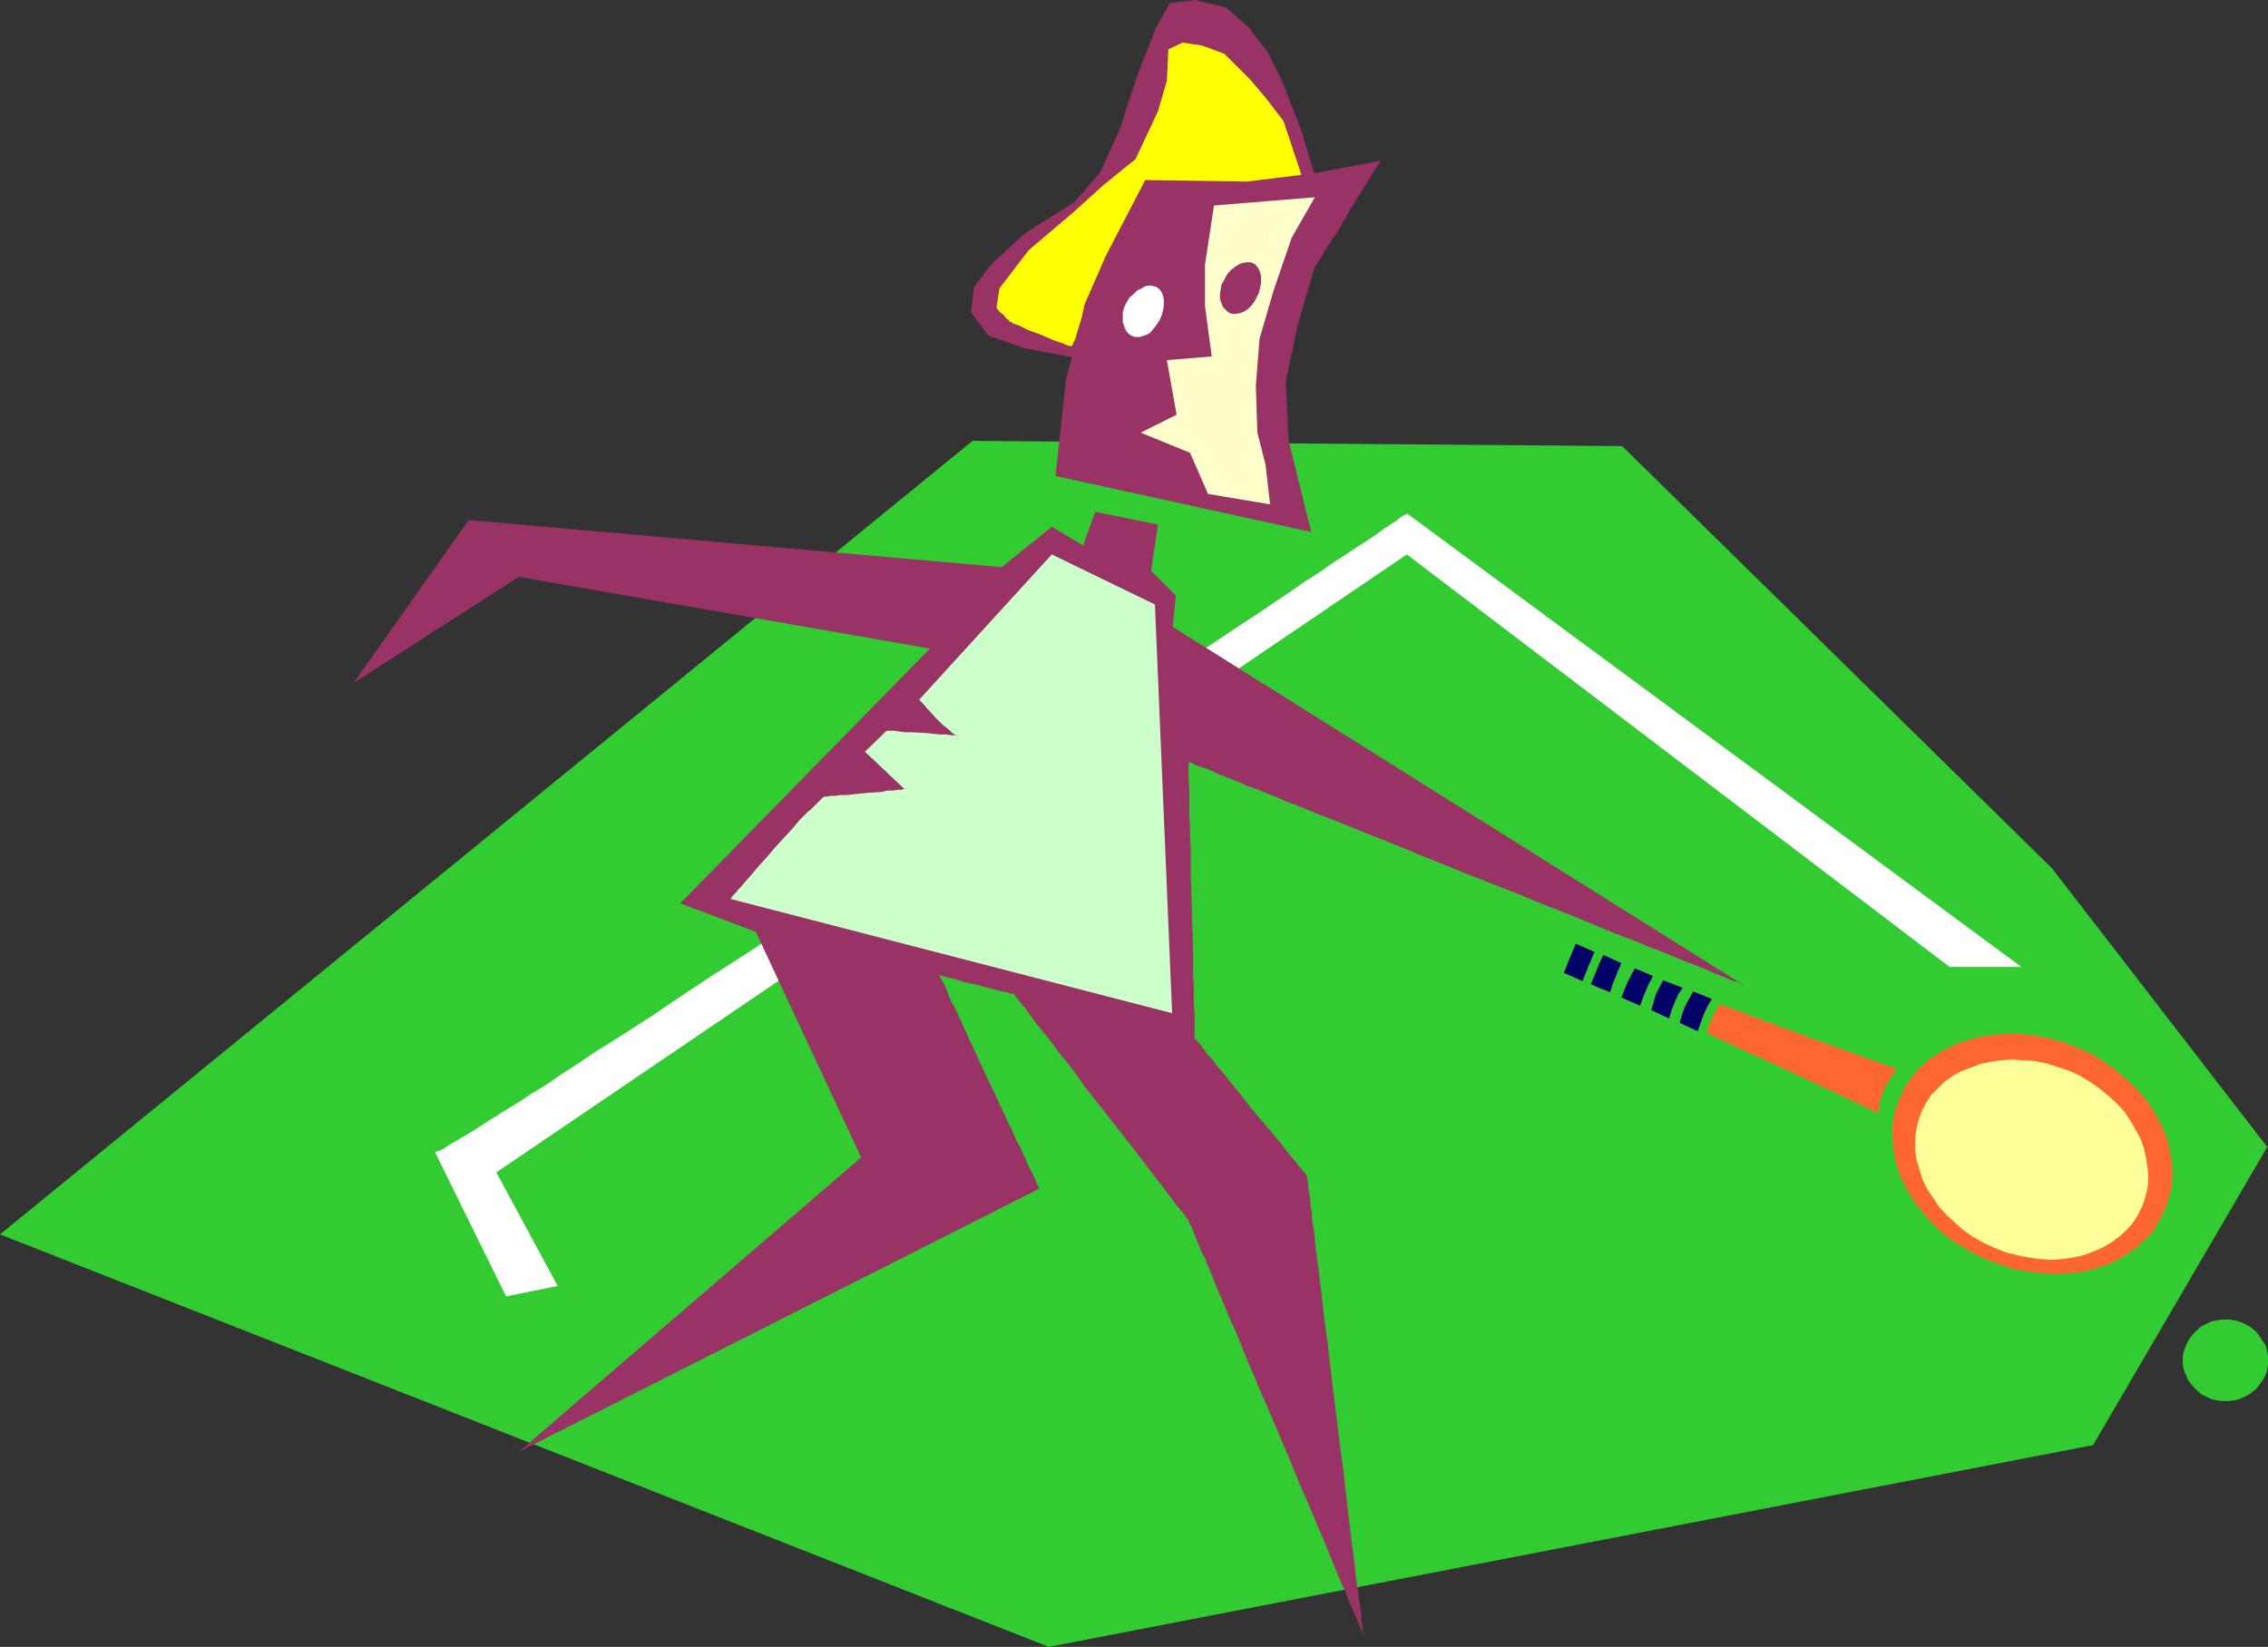 <?xml version="1.0" encoding="UTF-8" standalone="no"?>
<svg
   version="1.0"
   width="129.724mm"
   height="94.223mm"
   id="svg19"
   sodipodi:docname="Tennis 028.wmf"
   xmlns:inkscape="http://www.inkscape.org/namespaces/inkscape"
   xmlns:sodipodi="http://sodipodi.sourceforge.net/DTD/sodipodi-0.dtd"
   xmlns="http://www.w3.org/2000/svg"
   xmlns:svg="http://www.w3.org/2000/svg">
  <rect width="100%" height="100%" fill="#333333" stroke="none"/>
  <sodipodi:namedview
     id="namedview19"
     pagecolor="#ffffff"
     bordercolor="#000000"
     borderopacity="0.25"
     inkscape:showpageshadow="2"
     inkscape:pageopacity="0.0"
     inkscape:pagecheckerboard="0"
     inkscape:deskcolor="#d1d1d1"
     inkscape:document-units="mm" />
  <defs
     id="defs1">
    <pattern
       id="WMFhbasepattern"
       patternUnits="userSpaceOnUse"
       width="6"
       height="6"
       x="0"
       y="0" />
  </defs>
  <path
     style="fill:#32cc32;fill-opacity:1;fill-rule:evenodd;stroke:none"
     d="M 210.241,95.331 0,266.928 226.725,356.119 452.479,312.493 490.132,248.023 443.591,187.754 350.672,96.462 Z"
     id="path1" />
  <path
     style="fill:#ffffff;fill-opacity:1;fill-rule:evenodd;stroke:none"
     d="m 94.051,249.154 h 0.162 l 0.162,-0.162 0.646,-0.162 0.97,-0.485 1.131,-0.808 1.454,-0.808 1.616,-0.969 1.939,-1.131 2.262,-1.454 2.262,-1.454 2.586,-1.616 2.909,-1.777 2.909,-1.939 3.232,-1.939 3.232,-2.262 3.555,-2.262 3.555,-2.424 3.878,-2.424 4.04,-2.585 4.04,-2.585 4.04,-2.747 4.363,-2.908 4.363,-2.908 4.525,-2.908 4.525,-2.908 9.373,-6.302 9.534,-6.302 19.554,-12.765 9.534,-6.625 9.696,-6.302 9.534,-6.302 9.211,-6.14 4.525,-3.07 4.363,-2.908 4.363,-2.908 4.202,-2.908 4.202,-2.747 3.878,-2.585 3.878,-2.585 3.717,-2.424 3.555,-2.424 3.394,-2.262 3.232,-2.262 3.07,-1.939 2.747,-1.939 2.747,-1.777 2.424,-1.616 2.262,-1.454 1.939,-1.293 1.778,-1.293 1.454,-0.969 1.293,-0.808 0.97,-0.808 0.808,-0.485 h 0.162 l 0.323,-0.162 v -0.162 0 l 132.835,98.078 h -15.514 l -117.321,-89.191 -196.829,133.625 13.251,24.56 -11.15,2.262 z"
     id="path2" />
  <path
     style="fill:#ffffff;fill-opacity:1;fill-rule:evenodd;stroke:none"
     d="m 257.752,90.322 -10.504,2.908 12.282,5.009 z"
     id="path3" />
  <path
     style="fill:#ff6632;fill-opacity:1;fill-rule:evenodd;stroke:none"
     d="m 467.993,261.595 0.808,-2.262 0.646,-2.585 0.162,-2.424 v -2.585 l -0.485,-2.424 -0.485,-2.585 -0.97,-2.424 -1.131,-2.424 -1.454,-2.424 -1.616,-2.262 -1.939,-2.101 -2.101,-1.939 -2.262,-1.939 -2.586,-1.777 -2.586,-1.616 -2.909,-1.293 -3.07,-1.131 -2.909,-0.808 -3.07,-0.646 -2.909,-0.323 -2.909,-0.162 -2.909,0.323 -2.747,0.323 -2.586,0.646 -2.586,0.808 -2.424,1.131 -2.262,1.293 -2.101,1.454 -1.778,1.616 -1.616,1.939 -1.454,2.101 -1.131,2.424 -0.808,2.262 -0.646,2.424 -0.162,2.585 0.162,2.585 0.323,2.424 0.646,2.585 0.808,2.424 1.293,2.424 1.293,2.262 1.778,2.262 1.778,2.101 2.101,2.101 2.262,1.939 2.586,1.616 2.747,1.616 2.747,1.293 3.07,1.131 2.909,0.969 3.07,0.485 3.07,0.323 2.909,0.162 2.747,-0.162 2.909,-0.323 2.586,-0.646 2.586,-0.808 2.424,-1.131 2.101,-1.293 2.101,-1.454 1.939,-1.777 1.616,-1.777 1.293,-2.262 z"
     id="path4" />
  <path
     style="fill:#ffff99;fill-opacity:1;fill-rule:evenodd;stroke:none"
     d="m 463.145,260.788 0.646,-1.939 0.485,-2.101 0.162,-2.101 -0.162,-1.939 -0.323,-2.262 -0.485,-2.101 -0.646,-1.939 -1.131,-2.101 -1.131,-1.939 -1.293,-1.939 -1.616,-1.777 -1.778,-1.616 -1.939,-1.616 -2.101,-1.454 -2.101,-1.293 -2.424,-1.131 -2.424,-0.808 -2.586,-0.808 -2.424,-0.485 -2.586,-0.162 -2.262,-0.162 -2.424,0.162 -2.262,0.323 -2.262,0.485 -2.101,0.808 -2.101,0.808 -1.778,0.969 -1.778,1.293 -1.454,1.454 -1.454,1.454 -1.131,1.777 -0.97,1.939 -0.646,1.939 -0.485,2.101 -0.162,2.101 v 2.101 l 0.323,2.101 0.646,2.101 0.646,2.101 0.97,1.939 1.293,1.939 1.293,1.939 1.616,1.777 1.778,1.616 1.778,1.616 2.101,1.454 2.262,1.293 2.424,1.131 2.424,0.969 2.586,0.646 2.424,0.485 2.424,0.323 2.424,0.162 2.424,-0.162 2.262,-0.323 2.262,-0.485 2.101,-0.808 1.939,-0.808 1.939,-1.131 1.778,-1.293 1.454,-1.293 1.454,-1.616 1.131,-1.777 z"
     id="path5" />
  <path
     style="fill:#ff6632;fill-opacity:1;fill-rule:evenodd;stroke:none"
     d="m 406.1,240.752 0.323,-2.585 0.323,-1.293 0.485,-1.131 0.646,-1.293 0.646,-1.131 0.808,-1.131 0.808,-0.969 -19.23,-6.948 -9.534,-3.555 -9.534,-3.555 -0.97,1.454 -0.808,1.616 -0.646,1.454 -0.323,1.777 9.373,4.363 9.211,4.201 9.211,4.363 z"
     id="path6" />
  <path
     style="fill:#000066;fill-opacity:1;fill-rule:evenodd;stroke:none"
     d="m 366.993,222.978 0.646,-1.777 0.646,-1.777 0.808,-1.777 0.97,-1.616 -1.939,-0.808 -2.101,-0.808 -0.97,1.777 -0.808,1.454 -0.646,1.777 -0.485,1.777 2.101,0.969 z"
     id="path7" />
  <path
     style="fill:#000066;fill-opacity:1;fill-rule:evenodd;stroke:none"
     d="m 360.852,220.231 0.485,-1.777 0.646,-1.616 0.808,-1.777 0.97,-1.454 -2.101,-0.808 -2.101,-0.808 -0.808,1.454 -0.808,1.616 -0.97,3.393 z"
     id="path8" />
  <path
     style="fill:#000066;fill-opacity:1;fill-rule:evenodd;stroke:none"
     d="m 354.55,217.485 0.646,-1.777 0.646,-1.616 0.646,-1.454 0.485,-0.808 0.323,-0.808 -1.939,-0.808 -1.939,-0.808 -0.808,1.454 -0.808,1.616 -0.646,1.616 -0.646,1.616 z"
     id="path9" />
  <path
     style="fill:#000066;fill-opacity:1;fill-rule:evenodd;stroke:none"
     d="m 348.086,214.576 0.485,-1.616 0.646,-1.616 0.646,-1.616 0.646,-1.454 -3.878,-1.777 -0.808,1.616 -0.646,1.616 -0.646,1.616 -0.646,1.454 2.101,0.969 0.97,0.323 z"
     id="path10" />
  <path
     style="fill:#000066;fill-opacity:1;fill-rule:evenodd;stroke:none"
     d="m 342.107,212.152 1.293,-3.232 1.293,-3.07 -4.04,-1.777 -1.293,3.07 -1.293,3.232 z"
     id="path11" />
  <path
     style="fill:#32cc32;fill-opacity:1;fill-rule:evenodd;stroke:none"
     d="m 481.083,285.347 h -0.808 l -0.97,0.162 -0.97,0.162 -0.808,0.323 -1.616,0.808 -1.293,1.131 -1.131,1.293 -0.485,0.808 -0.323,0.646 -0.323,0.808 -0.323,0.969 -0.162,0.808 v 0.969 0.808 l 0.162,0.969 0.323,0.808 0.323,0.808 0.323,0.808 0.485,0.646 1.131,1.293 1.293,1.131 1.616,0.808 0.808,0.323 0.97,0.162 0.97,0.162 h 0.808 0.97 l 0.97,-0.162 0.808,-0.162 0.808,-0.323 1.616,-0.808 1.454,-1.131 0.97,-1.293 0.485,-0.646 0.485,-0.808 0.323,-0.808 0.162,-0.808 0.162,-0.969 v -0.808 -0.969 l -0.162,-0.808 -0.162,-0.969 -0.323,-0.808 -0.485,-0.646 -0.485,-0.808 -0.97,-1.293 -1.454,-1.131 -1.616,-0.808 -0.808,-0.323 -0.808,-0.162 -0.97,-0.162 z"
     id="path12" />
  <path
     style="fill:#993265;fill-opacity:1;fill-rule:evenodd;stroke:none"
     d="m 284.092,37.486 14.382,-2.747 -6.949,11.149 v 0.162 l -0.323,0.485 -0.323,0.646 -0.485,0.646 -0.485,0.969 -0.646,1.131 -1.454,2.101 -1.454,2.262 -0.485,0.969 -0.646,0.969 -0.485,0.808 -0.485,0.646 -0.162,0.323 v 0.162 l -3.555,12.118 -2.586,12.28 0.646,12.765 4.848,19.713 -55.267,-12.118 2.262,-20.844 1.293,-4.847 -10.342,-1.939 -7.757,-2.747 -3.717,-5.009 0.646,-5.494 3.717,-4.847 7.11,-6.625 10.989,-6.948 5.494,-6.463 4.202,-9.21 3.717,-11.472 4.04,-10.341 3.07,-5.494 L 258.398,0 l 6.626,1.616 4.848,4.201 4.202,5.494 3.07,6.14 4.202,10.826 z"
     id="path13" />
  <path
     style="fill:#ffff00;fill-opacity:1;fill-rule:evenodd;stroke:none"
     d="m 281.345,37.809 -3.878,-11.634 -3.717,-4.847 -3.555,-4.201 -5.494,-5.494 -4.848,-1.777 -4.202,-0.646 -3.07,1.454 -0.323,6.786 -1.939,6.625 -4.848,10.341 -6.787,5.494 -6.626,5.978 -9.696,8.24 -6.302,8.24 -0.646,4.201 0.162,0.162 0.323,0.485 0.485,0.485 0.646,0.485 0.485,0.646 0.485,0.323 0.323,0.485 h 0.162 v 0 h 0.162 l 0.323,0.323 0.646,0.162 0.808,0.323 0.97,0.485 0.97,0.485 2.262,0.808 2.262,0.969 1.131,0.485 0.97,0.323 0.97,0.323 0.646,0.323 0.646,0.162 h 0.323 0.162 l 0.162,-0.323 0.162,-0.485 0.323,-0.485 0.485,-1.616 0.485,-1.616 0.485,-1.616 0.323,-1.454 0.162,-0.646 v -0.485 l 0.162,-0.162 v -0.162 l 4.525,-10.341 8.565,-16.481 21.978,0.323 z"
     id="path14" />
  <path
     style="fill:#ffffcc;fill-opacity:1;fill-rule:evenodd;stroke:none"
     d="m 284.254,42.657 -21.816,1.777 -1.939,12.765 v 9.048 l 1.454,10.826 -9.696,0.808 2.101,11.795 -7.757,3.878 10.666,4.363 3.878,8.887 13.413,2.262 -0.97,-8.564 -1.778,-6.948 -0.323,-10.179 0.808,-10.179 3.07,-10.503 3.878,-11.31 z"
     id="path15" />
  <path
     style="fill:#993265;fill-opacity:1;fill-rule:evenodd;stroke:none"
     d="m 250.318,113.428 -13.574,-2.747 -2.586,7.271 -6.787,-4.039 -10.827,8.725 -115.221,-10.179 -24.886,35.224 35.714,-22.944 88.88,15.512 -53.974,55.098 16.322,6.14 22.786,48.797 -74.013,63.662 112.473,-56.876 v -0.162 l -0.162,-0.323 -0.323,-0.646 -0.323,-0.808 -0.485,-1.131 -0.646,-1.131 -0.646,-1.454 -0.646,-1.454 -0.808,-1.777 -0.97,-1.777 -0.808,-1.939 -0.97,-1.939 -1.939,-4.201 -4.04,-8.564 -1.939,-4.201 -0.97,-2.101 -0.808,-1.777 -0.808,-1.777 -0.808,-1.777 -0.808,-1.454 -0.646,-1.454 -0.485,-1.293 -0.485,-1.131 -0.485,-0.808 -0.323,-0.646 -0.162,-0.323 v -0.162 0 h 0.162 l 0.485,0.162 0.808,0.323 0.97,0.162 1.293,0.323 1.293,0.485 3.07,0.646 2.909,0.808 1.454,0.323 1.131,0.323 1.131,0.162 0.646,0.323 h 0.646 v 0 h 0.162 v 0.162 0 l 0.323,0.485 0.485,0.646 0.808,0.969 0.808,0.969 0.97,1.293 1.131,1.616 1.293,1.616 1.454,1.777 1.454,1.939 1.454,1.939 1.778,2.101 3.232,4.524 3.555,4.524 3.555,4.524 3.394,4.363 1.616,2.101 1.616,2.101 1.454,1.939 1.454,1.777 1.131,1.616 1.131,1.454 0.97,1.293 0.97,1.131 0.646,0.808 0.485,0.808 0.323,0.323 0.162,0.162 v 0 0 0.323 l 0.162,0.162 0.162,0.485 0.323,0.485 0.323,0.808 0.323,0.808 0.323,0.808 0.323,0.969 0.485,0.969 0.485,1.293 0.646,1.131 0.485,1.293 0.646,1.454 1.131,2.908 1.454,3.393 1.454,3.555 1.616,3.555 1.616,4.039 1.616,3.878 1.778,4.201 3.555,8.241 3.555,8.402 1.616,4.039 1.778,4.039 1.616,3.878 1.616,3.716 1.454,3.555 1.293,3.232 1.293,3.07 0.646,1.293 0.485,1.293 0.485,1.293 0.485,1.131 0.485,1.131 0.485,0.969 0.323,0.808 0.323,0.808 0.323,0.646 0.162,0.485 0.162,0.485 0.162,0.323 0.162,0.162 v 0 -0.162 l -0.162,-0.323 v -0.485 l -0.162,-0.646 v -0.808 l -0.162,-0.808 v -0.969 l -0.162,-1.131 -0.162,-1.131 -0.162,-1.293 -0.162,-1.293 -0.485,-3.07 -0.323,-3.232 -0.485,-3.716 -0.485,-3.878 -0.485,-4.039 -0.485,-4.363 -0.485,-4.363 -0.646,-4.524 -1.131,-9.21 -1.131,-9.21 -0.485,-4.524 -0.646,-4.524 -0.485,-4.201 -0.485,-4.201 -0.485,-3.878 -0.485,-3.555 -0.323,-3.393 -0.485,-2.908 v -1.454 l -0.323,-1.293 v -1.131 l -0.162,-1.131 -0.162,-0.969 -0.162,-0.808 v -0.808 l -0.162,-0.485 v -0.485 -0.323 l -0.162,-0.323 v 0 -0.162 l -0.162,-0.162 -0.323,-0.485 -0.485,-0.485 -0.485,-0.646 -0.646,-0.808 -0.808,-0.969 -1.616,-1.939 -0.97,-1.293 -2.101,-2.585 -2.262,-2.585 -2.262,-2.747 -2.262,-2.908 -2.101,-2.585 -2.101,-2.585 -0.97,-1.131 -0.808,-1.131 -0.97,-0.969 -0.646,-0.969 -0.646,-0.808 -0.485,-0.646 -0.485,-0.485 -0.323,-0.485 -0.323,-0.162 v -0.162 -2.585 -1.293 -1.616 l -0.162,-1.777 v -2.101 -2.101 l -0.162,-2.424 v -2.424 -2.585 l -0.162,-5.332 -0.162,-5.655 -0.162,-5.494 v -5.332 l -0.162,-2.585 v -2.585 l -0.162,-2.262 v -2.262 -1.939 -1.939 l -0.162,-1.454 v -1.454 -1.131 -0.646 -0.646 -0.162 0.162 h 0.323 l 0.323,0.162 0.646,0.323 0.646,0.323 0.97,0.323 1.131,0.323 1.131,0.485 1.293,0.646 1.293,0.485 1.616,0.646 1.616,0.646 1.778,0.808 1.939,0.646 1.939,0.808 2.101,0.808 2.101,0.969 2.262,0.808 4.686,1.939 5.01,1.939 5.171,2.101 5.333,2.101 5.494,2.262 11.15,4.524 11.15,4.363 5.494,2.262 5.333,2.101 5.171,2.101 5.01,2.101 4.686,1.777 2.262,0.969 2.101,0.808 2.101,0.808 1.939,0.808 1.939,0.808 3.394,1.293 1.616,0.646 1.293,0.646 1.293,0.485 1.293,0.485 0.97,0.485 0.808,0.323 0.808,0.162 0.646,0.323 0.323,0.162 h 0.323 v 0.162 l -123.301,-77.396 0.646,-6.786 -5.333,-5.332 z"
     id="path16" />
  <path
     style="fill:#ccffcc;fill-opacity:1;fill-rule:evenodd;stroke:none"
     d="m 249.672,130.717 3.717,88.383 -95.505,-24.721 0.162,-0.162 0.162,-0.162 0.162,-0.323 0.323,-0.323 0.485,-0.485 0.485,-0.646 0.646,-0.646 0.646,-0.808 1.454,-1.616 1.616,-1.939 1.778,-1.939 1.778,-2.101 3.717,-4.039 1.616,-1.939 1.616,-1.616 0.808,-0.646 0.646,-0.646 0.646,-0.646 0.485,-0.485 0.485,-0.485 0.323,-0.323 0.323,-0.162 h 0.162 0.485 l 0.646,-0.162 h 0.97 l 1.293,-0.162 h 1.293 l 1.454,-0.162 3.07,-0.323 2.909,-0.162 1.293,-0.323 h 1.293 l 0.97,-0.162 h 0.808 l 0.485,-0.162 h 0.162 l -8.565,-8.079 4.686,-4.524 h 0.323 0.485 0.808 l 1.131,0.162 1.293,0.162 h 1.454 l 3.07,0.162 3.07,0.323 h 1.293 l 1.131,0.162 h 0.97 l 0.485,0.162 h 0.323 -0.162 l -0.485,-0.162 -0.485,-0.162 -0.485,-0.323 -0.646,-0.646 -1.454,-1.131 -1.454,-1.454 -1.293,-1.454 -0.646,-0.646 -0.485,-0.646 -0.485,-0.485 -0.323,-0.323 -0.323,-0.323 v -0.162 l 28.603,-31.346 z"
     id="path17" />
  <path
     style="fill:#993265;fill-opacity:1;fill-rule:evenodd;stroke:none"
     d="m 270.356,56.714 h -0.808 l -0.97,0.162 -0.808,0.323 -0.97,0.646 -0.808,0.646 -0.808,0.969 -0.485,0.969 -0.646,1.131 -0.162,0.969 -0.162,1.131 v 0.969 l 0.323,0.969 0.323,0.808 0.646,0.646 0.485,0.485 0.808,0.323 h 0.97 l 0.808,-0.162 0.808,-0.323 0.808,-0.485 0.808,-0.808 0.646,-0.808 0.485,-0.969 0.485,-0.969 0.323,-1.293 0.162,-0.969 V 59.946 l -0.162,-0.969 -0.323,-0.808 -0.485,-0.646 -0.485,-0.485 z"
     id="path18" />
  <path
     style="fill:#ffffff;fill-opacity:1;fill-rule:evenodd;stroke:none"
     d="m 249.349,61.885 -0.808,-0.162 -0.97,0.162 -0.808,0.485 -0.97,0.485 -0.808,0.808 -0.808,0.646 -0.646,1.131 -0.485,0.969 -0.323,1.131 v 1.131 0.969 l 0.323,0.969 0.323,0.808 0.485,0.646 0.646,0.485 0.808,0.323 h 0.97 l 0.646,-0.162 0.97,-0.323 0.808,-0.485 0.646,-0.808 0.646,-0.808 0.646,-0.969 0.485,-1.131 0.323,-1.131 0.162,-1.131 v -0.969 l -0.162,-0.969 -0.323,-0.808 -0.485,-0.646 -0.646,-0.485 z"
     id="path19" />
</svg>

